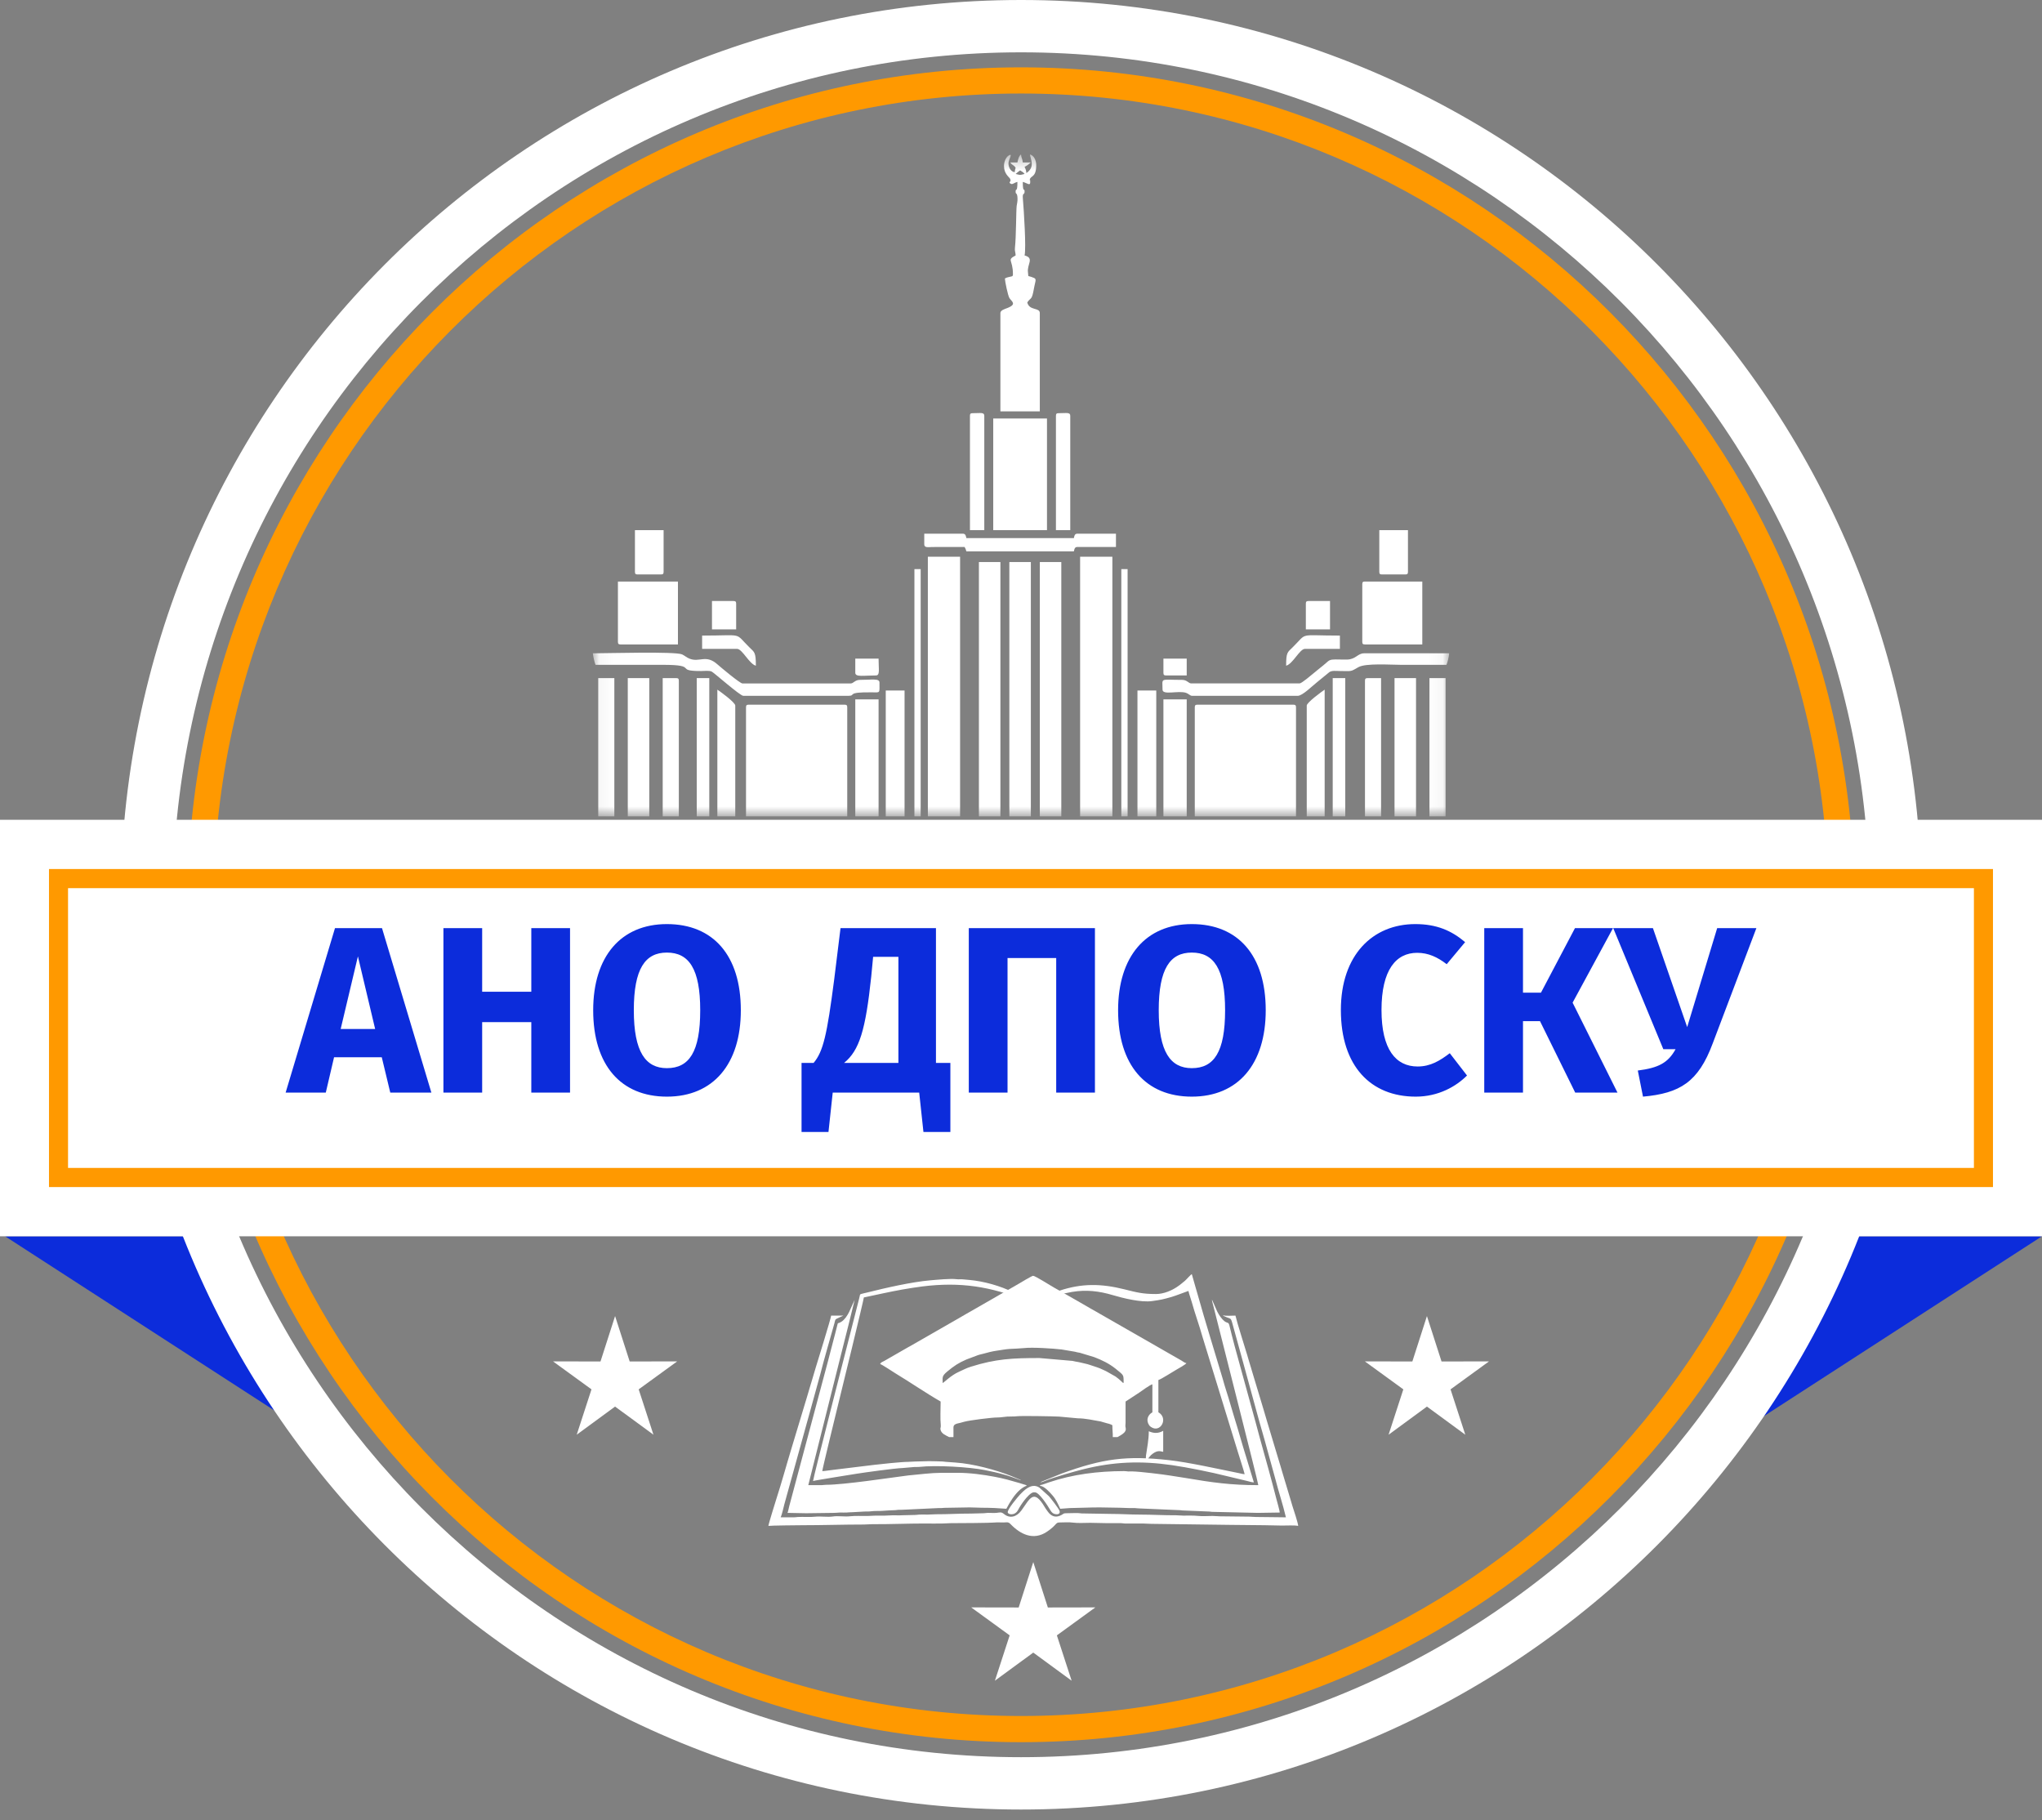 <svg width="138" height="123" viewBox="0 0 138 123" fill="none" xmlns="http://www.w3.org/2000/svg">
<rect x="0" y="0" width="138" height="123" fill="#808080" stroke="none"/>
<g clip-path="url(#clip0_44_60)">
<path fill-rule="evenodd" clip-rule="evenodd" d="M125.551 83.542L118.845 95.93L137.995 83.542H125.551Z" fill="#0C2CDB"/>
<path fill-rule="evenodd" clip-rule="evenodd" d="M12.79 83.542L19.496 95.93L0.346 83.542H12.79Z" fill="#0C2CDB"/>
<path d="M69.003 0C85.809 0 101.024 6.843 112.038 17.907C123.051 28.971 129.863 44.256 129.863 61.139C129.863 78.022 123.051 93.306 112.038 104.37C101.024 115.434 85.809 122.278 69.003 122.278C52.197 122.278 36.982 115.434 25.969 104.37C14.955 93.306 8.143 78.022 8.143 61.139C8.143 44.256 14.955 28.971 25.969 17.907C36.982 6.843 52.197 0 69.003 0ZM109.549 20.408C99.172 9.984 84.837 3.536 69.003 3.536C53.169 3.536 38.834 9.984 28.458 20.408C18.081 30.832 11.663 45.232 11.663 61.139C11.663 77.046 18.081 91.446 28.458 101.87C38.834 112.294 53.169 118.741 69.003 118.741C84.837 118.741 99.172 112.294 109.549 101.87C119.925 91.446 126.343 77.045 126.343 61.139C126.343 45.232 119.925 30.832 109.549 20.408Z" fill="white"/>
<path d="M69.001 4.551C84.556 4.551 98.638 10.885 108.832 21.125C119.026 31.366 125.331 45.513 125.331 61.139C125.331 76.765 119.026 90.912 108.832 101.152C98.638 111.393 84.556 117.727 69.001 117.727C53.446 117.727 39.363 111.393 29.17 101.152C18.976 90.912 12.671 76.765 12.671 61.139C12.671 45.513 18.976 31.366 29.17 21.125C39.363 10.885 53.446 4.551 69.001 4.551ZM107.588 22.375C97.712 12.455 84.07 6.319 69.001 6.319C53.932 6.319 40.289 12.455 30.414 22.375C20.539 32.295 14.431 46.001 14.431 61.139C14.431 76.277 20.539 89.982 30.414 99.902C40.289 109.822 53.932 115.958 69.001 115.958C84.07 115.958 97.712 109.822 107.588 99.902C117.463 89.982 123.571 76.277 123.571 61.139C123.571 46.001 117.463 32.295 107.588 22.375Z" fill="#FF9900"/>
<path d="M138 55.397H0V83.542H138V55.397Z" fill="white"/>
<path fill-rule="evenodd" clip-rule="evenodd" d="M3.311 58.724H134.687V80.215H3.311V58.724ZM4.598 60.017H133.399V78.922H4.598V60.017Z" fill="#FF9900"/>
<path d="M26.375 73.832H29.153L25.816 62.718H22.639L19.303 73.832H22.017L22.576 71.442H25.8L26.375 73.832ZM23.023 69.534L24.188 64.626L25.353 69.534H23.023ZM35.906 73.832H38.524V62.718H35.906V67.016H32.585V62.718H29.967V73.832H32.585V69.069H35.906V73.832ZM45.069 62.445C41.956 62.445 40.088 64.642 40.088 68.267C40.088 71.972 41.956 74.105 45.069 74.105C48.198 74.105 50.066 71.908 50.066 68.267C50.066 64.562 48.198 62.445 45.069 62.445ZM45.069 64.37C46.554 64.37 47.321 65.46 47.321 68.267C47.321 71.09 46.57 72.18 45.069 72.18C43.633 72.18 42.834 71.09 42.834 68.267C42.834 65.46 43.6 64.37 45.069 64.37ZM63.253 71.827V62.718H56.803L56.372 66.214C55.893 69.903 55.638 71.058 54.983 71.827H54.169V76.494H55.989L56.276 73.832H62.12L62.407 76.494H64.227V71.827H63.253ZM60.715 71.827H57.043C58.08 70.977 58.495 69.614 58.879 65.99L59.006 64.658H60.715V71.827ZM73.997 62.718H65.472V73.832H68.09V64.739H71.379V73.832H73.997V62.718ZM80.543 62.445C77.429 62.445 75.562 64.642 75.562 68.267C75.562 71.972 77.429 74.105 80.543 74.105C83.671 74.105 85.539 71.908 85.539 68.267C85.539 64.562 83.671 62.445 80.543 62.445ZM80.543 64.37C82.027 64.37 82.793 65.46 82.793 68.267C82.793 71.09 82.043 72.18 80.543 72.18C79.106 72.18 78.308 71.09 78.308 68.267C78.308 65.46 79.074 64.37 80.543 64.37ZM95.645 62.445C92.772 62.445 90.617 64.53 90.617 68.251C90.617 72.052 92.644 74.105 95.677 74.105C97.21 74.105 98.407 73.415 99.142 72.677L97.977 71.17C97.322 71.667 96.683 72.068 95.805 72.068C94.337 72.068 93.363 70.929 93.363 68.251C93.363 65.525 94.352 64.386 95.773 64.386C96.523 64.386 97.146 64.675 97.769 65.156L99.014 63.664C98.088 62.879 97.082 62.445 95.645 62.445ZM109.008 62.718H106.438L104.139 67.08H102.925V62.718H100.307V73.832H102.925V69.005H104.075L106.454 73.832H109.311L106.278 67.754L109.008 62.718ZM118.698 62.718H116.048L114.021 69.406L111.706 62.718H109.024L112.408 70.897H113.238C112.727 71.827 112.073 72.164 110.684 72.34L111.035 74.105C113.526 73.88 114.771 73.126 115.745 70.512L118.698 62.718Z" fill="#0C2CDB"/>
<path fill-rule="evenodd" clip-rule="evenodd" d="M41.568 88.933L40.582 92.001L37.373 91.995L39.973 93.885L38.975 96.95L41.568 95.049L44.161 96.95L43.163 93.885L45.764 91.995L42.554 92.001L41.568 88.933Z" fill="white"/>
<path fill-rule="evenodd" clip-rule="evenodd" d="M96.433 88.933L95.448 92.001L92.238 91.995L94.838 93.885L93.841 96.95L96.433 95.049L99.026 96.95L98.029 93.885L100.629 91.995L97.42 92.001L96.433 88.933Z" fill="white"/>
<path fill-rule="evenodd" clip-rule="evenodd" d="M78.125 87.443C77.221 87.443 76.852 87.341 75.978 87.123C74.431 86.737 73.119 86.709 71.591 87.22C71.407 87.282 70.207 87.765 69.992 87.952C70.082 87.945 70.189 87.898 70.277 87.868C70.944 87.643 71.764 87.416 72.454 87.3C73.409 87.14 74.279 87.242 75.196 87.515C75.894 87.723 77.118 88.027 77.862 87.919C78.468 87.832 78.571 87.811 79.157 87.646C79.439 87.567 80.251 87.249 80.314 87.234C80.374 87.497 80.475 87.744 80.544 87.998C80.739 88.715 81.061 89.596 81.263 90.331L83.639 98.058C83.748 98.429 84.049 99.333 84.115 99.617C84.001 99.615 83.826 99.566 83.706 99.542C82.307 99.261 80.337 98.817 79 98.668C76.132 98.349 74.529 98.561 71.746 99.574L70.399 100.119C70.349 100.142 70.347 100.144 70.315 100.172C70.383 100.167 70.594 100.083 70.66 100.057C71.25 99.82 72.582 99.441 73.171 99.293C75.249 98.771 77.097 98.701 79.215 99.008C80.266 99.161 81.871 99.484 82.921 99.751L84.263 100.071C84.397 100.104 84.601 100.169 84.737 100.172L84.21 98.434C83.94 97.585 83.691 96.65 83.421 95.801C83.248 95.256 83.06 94.546 82.891 94.042C82.795 93.758 82.715 93.454 82.626 93.151C82.075 91.287 81.45 89.312 80.931 87.448C80.893 87.313 80.843 87.14 80.8 87L80.544 86.101C80.472 86.12 80.16 86.486 80.073 86.554C79.828 86.744 79.849 86.758 79.539 86.966C79.207 87.19 78.664 87.443 78.125 87.443ZM68.103 102.186C68.103 102.354 68.585 102.443 68.794 102.047C68.921 101.808 69.074 101.577 69.242 101.363C69.356 101.214 69.672 100.844 69.854 100.844H69.946C70.229 100.844 70.811 101.753 70.973 102.034C71.059 102.183 71.169 102.325 71.42 102.325C71.581 102.325 71.656 102.224 71.598 102.08C71.532 101.919 71.014 101.244 70.885 101.104L70.241 100.524C69.785 100.226 69.351 100.57 69.042 100.884C68.999 100.927 68.965 100.956 68.927 101C68.749 101.202 68.103 101.957 68.103 102.186ZM56.196 94.09C56.455 93.053 56.718 92.016 56.98 90.966C57.108 90.451 57.243 89.93 57.376 89.396L57.758 87.837L57.382 88.662C57.26 88.908 57.078 89.182 56.859 89.317C56.596 89.479 56.639 89.342 56.595 89.514L56.45 90.086C56.37 90.408 56.286 90.697 56.205 91.021C56.123 91.352 56.045 91.649 55.957 91.974L53.339 101.774C53.306 101.898 53.264 102.14 53.219 102.232C53.668 102.232 54.037 102.256 54.487 102.256L56.353 102.232C56.526 102.233 56.623 102.21 56.767 102.208C56.909 102.206 57.065 102.217 57.206 102.209C57.341 102.202 57.449 102.185 57.62 102.186L58.428 102.141C58.574 102.129 58.705 102.149 58.851 102.126C59.098 102.089 59.411 102.114 59.669 102.092C59.94 102.07 60.205 102.057 60.501 102.048C60.611 102.045 60.606 102.03 60.707 102.024C60.774 102.02 60.848 102.026 60.916 102.025L63.403 101.908C63.562 101.908 63.698 101.909 63.824 101.891L65.522 101.862C65.8 101.861 66.049 101.885 66.352 101.885C66.924 101.885 67.48 101.91 68.011 101.954C68.242 101.516 68.561 100.987 68.939 100.665C69.028 100.589 69.262 100.415 69.393 100.404C69.342 100.334 69.278 100.339 69.136 100.291C69.04 100.259 68.981 100.24 68.873 100.209C68.27 100.036 67.878 99.917 67.214 99.792C66.455 99.65 65.572 99.524 64.693 99.524C63.907 99.524 63.282 99.507 62.501 99.59L61.369 99.703C60.167 99.854 57.065 100.333 55.822 100.334C55.684 100.334 55.655 100.357 55.524 100.358L54.625 100.358L56.196 94.09ZM52.759 102.533C52.84 102.363 52.956 101.852 53.007 101.649L54.22 97.266C54.388 96.677 54.533 96.115 54.702 95.529L55.426 92.9C55.71 91.781 56.08 90.532 56.394 89.405C56.45 89.203 56.417 89.158 56.619 89.076L56.998 88.901H56.169C56.165 89.063 55.145 92.362 55.111 92.468C55.016 92.769 54.945 93.056 54.847 93.359C54.749 93.661 54.671 93.957 54.582 94.25L53.516 97.785C53.154 98.971 52.834 100.16 52.45 101.344C52.4 101.501 51.941 102.967 51.929 103.112C52.049 103.086 53.948 103.066 54.233 103.066C55.62 103.066 56.987 103.019 58.38 103.019C58.603 103.019 58.759 102.995 58.956 102.996C60.133 103.003 61.335 102.95 62.481 102.95C62.875 102.95 63.289 102.962 63.68 102.951L64.255 102.927C64.754 102.927 66.931 102.915 67.208 102.884C67.372 102.865 67.629 102.88 67.803 102.88C68.048 102.88 68.128 102.819 68.293 102.99C68.956 103.679 69.835 104.122 70.753 103.506C71.456 103.033 71.303 102.876 71.626 102.879C71.917 102.882 72.232 102.847 72.517 102.89C72.828 102.937 73.339 102.904 73.678 102.904C74.092 102.904 74.432 102.927 74.853 102.927L75.753 102.926C75.881 102.927 75.899 102.949 76.027 102.951C76.425 102.956 76.828 102.95 77.226 102.95C77.452 102.95 77.588 102.974 77.802 102.973L83.078 103.042C83.895 103.042 84.636 103.066 85.451 103.066C85.865 103.066 86.205 103.089 86.626 103.089C86.981 103.089 87.488 103.06 87.732 103.112C87.728 102.924 87.42 102.008 87.343 101.767C87.295 101.614 87.262 101.477 87.211 101.321L86.677 99.543C86.593 99.237 86.501 98.958 86.411 98.653L85.615 96.004C85.52 95.703 85.449 95.416 85.351 95.112L84.816 93.335C84.77 93.174 84.734 93.046 84.682 92.891C84.63 92.736 84.598 92.597 84.55 92.445C84.457 92.155 84.375 91.861 84.284 91.554C84.104 90.943 83.62 89.45 83.493 88.901C83.301 88.901 82.79 88.939 82.663 88.878C82.694 88.953 82.646 88.899 82.754 88.95C83.176 89.15 83.169 89.014 83.276 89.397L84 92.026C84.039 92.177 84.079 92.316 84.125 92.479C84.573 94.076 84.987 95.683 85.454 97.276L86.184 99.923C86.403 100.789 86.699 101.655 86.903 102.533C86.208 102.533 85.591 102.508 84.898 102.51C84.702 102.511 84.597 102.486 84.415 102.486L82.433 102.464C82.236 102.464 82.132 102.439 81.95 102.44C81.671 102.442 81.223 102.467 80.962 102.437C80.674 102.405 80.294 102.417 79.968 102.417C79.771 102.418 79.667 102.393 79.484 102.394C78.668 102.399 77.87 102.348 77.042 102.348C76.395 102.348 75.742 102.302 75.084 102.302L73.112 102.269C72.799 102.221 72.438 102.258 72.111 102.255C71.848 102.252 71.898 102.287 71.728 102.379C71.414 102.548 71.133 102.51 70.896 102.25C70.84 102.189 70.797 102.123 70.746 102.054C70.691 101.981 70.654 101.927 70.607 101.846C69.836 100.534 69.586 101.315 69.015 102.084C68.713 102.491 68.259 102.645 67.846 102.305C67.666 102.157 67.576 102.205 67.362 102.229C67.195 102.248 66.942 102.231 66.766 102.231C66.632 102.232 66.609 102.253 66.491 102.256L65.615 102.279C64.819 102.275 64.069 102.329 63.265 102.325C63.058 102.324 62.914 102.348 62.689 102.348C62.505 102.348 62.293 102.338 62.113 102.348C62.005 102.354 61.97 102.372 61.837 102.372L60.959 102.393C60.784 102.408 60.544 102.394 60.362 102.394C60.139 102.394 59.983 102.419 59.786 102.418C59.586 102.417 59.386 102.417 59.187 102.417L58.612 102.442C58.232 102.446 57.797 102.422 57.455 102.46C57.068 102.504 56.651 102.42 56.274 102.477C55.928 102.53 55.446 102.45 55.089 102.49C54.728 102.531 54.3 102.489 53.911 102.51C53.803 102.516 53.769 102.534 53.635 102.534L52.759 102.533ZM54.947 100.08C55.028 100.041 57.693 99.619 57.909 99.584C58.434 99.499 60.477 99.217 61.007 99.2L61.791 99.132C61.889 99.124 61.989 99.139 62.086 99.128C63.288 98.992 65.538 99.137 66.538 99.337C66.997 99.429 67.383 99.508 67.811 99.632C68.014 99.691 68.222 99.744 68.409 99.819L69.001 100.034C68.973 100.009 68.971 100.006 68.932 99.987L68.363 99.749C67.28 99.314 65.738 98.909 64.577 98.831L63.932 98.784C63.818 98.782 63.818 98.763 63.703 98.76C63.375 98.75 63.105 98.737 62.781 98.737C62.435 98.737 62.172 98.762 61.836 98.761C61.647 98.76 61.554 98.786 61.376 98.784C60.977 98.779 59.387 98.947 59.088 98.986L56.458 99.306C56.305 99.327 56.167 99.344 56.028 99.36C55.885 99.377 55.713 99.409 55.57 99.409C55.572 99.284 56.554 95.267 56.615 95.021C56.856 94.057 58.377 87.808 58.38 87.674L59.672 87.398C60.106 87.312 60.532 87.213 60.98 87.139C61.423 87.066 61.864 86.989 62.339 86.93C64.905 86.61 66.942 86.933 69.321 87.886C69.393 87.915 69.526 87.981 69.6 87.998C69.505 87.868 68.586 87.385 68.441 87.312C67.617 86.897 66.481 86.577 65.523 86.493C65.403 86.483 65.21 86.469 65.102 86.454C64.955 86.434 64.8 86.462 64.653 86.442C64.254 86.386 63.323 86.479 62.894 86.515C61.627 86.622 59.854 87.027 58.583 87.346C58.461 87.376 58.316 87.404 58.212 87.436C58.092 87.472 58.132 87.469 58.062 87.749L57.588 89.609C57.37 90.482 54.947 99.885 54.947 100.08ZM82.482 88.991C82.411 88.895 82.322 88.746 82.264 88.632L81.903 87.813C81.906 87.93 81.968 88.12 81.995 88.23C82.347 89.643 85.033 100.179 85.037 100.358C83.162 100.358 81.924 100.179 80.126 99.875C79.762 99.813 79.414 99.768 79.05 99.706C78.623 99.634 77.009 99.437 76.536 99.431C76.439 99.43 76.332 99.437 76.235 99.432C76.129 99.426 76.094 99.408 75.96 99.408C74.183 99.416 72.508 99.623 70.888 100.169C70.754 100.214 70.415 100.347 70.291 100.358V100.404C70.586 100.429 70.934 100.832 71.115 101.035C71.375 101.327 71.496 101.63 71.651 101.955L72.295 101.907C72.951 101.899 73.641 101.862 74.3 101.862C74.785 101.862 75.194 101.885 75.683 101.885C75.936 101.885 76.117 101.909 76.351 101.908C76.464 101.908 76.585 101.904 76.697 101.907C76.82 101.911 76.871 101.933 77.019 101.932L79.669 102.046C79.812 102.046 79.848 102.071 79.99 102.071L81.651 102.139C81.793 102.139 81.829 102.164 81.972 102.164L85.013 102.232C85.513 102.232 85.97 102.209 86.488 102.209C86.485 102.089 86.292 101.423 86.248 101.247C86.167 100.921 86.087 100.627 86.004 100.311C85.635 98.91 85.214 97.486 84.852 96.099L83.829 92.382C83.598 91.564 83.275 90.377 83.084 89.567C83.005 89.233 82.909 89.562 82.482 88.991Z" fill="white"/>
<path fill-rule="evenodd" clip-rule="evenodd" d="M64.435 96.454C64.435 96.222 64.687 96.199 64.884 96.151C65.004 96.123 65.065 96.102 65.164 96.074C65.529 95.972 67.06 95.781 67.411 95.785C67.628 95.787 67.858 95.738 68.06 95.726C68.303 95.712 68.522 95.728 68.74 95.701C69.032 95.666 71.173 95.703 71.576 95.726L72.848 95.843C73.363 95.844 73.872 95.969 74.382 96.054L74.809 96.177C74.853 96.191 74.898 96.199 74.94 96.21C75.036 96.237 75.103 96.268 75.174 96.308C75.174 96.692 75.213 96.82 75.202 97.111H75.519L75.712 97.003C76.237 96.696 76.049 96.524 76.054 96.347C76.055 96.298 76.067 96.206 76.067 96.135L76.067 94.708L76.976 94.114C77.089 94.034 77.75 93.555 77.879 93.544V95.435C77.57 95.611 77.436 95.963 77.651 96.292C77.695 96.359 77.716 96.379 77.775 96.42C78.418 96.878 78.99 95.836 78.285 95.435V93.253C78.47 93.206 79.276 92.681 79.503 92.555C79.65 92.473 80.116 92.209 80.179 92.118C80.041 92.084 79.953 92.004 79.836 91.934L74.011 88.597C73.902 88.536 73.805 88.483 73.692 88.416C73.47 88.284 73.263 88.171 73.041 88.04L71.274 87.031C71.019 86.891 69.957 86.211 69.818 86.211C69.739 86.211 68.915 86.707 68.819 86.765L65.909 88.438C65.68 88.57 65.486 88.678 65.255 88.811C65.141 88.876 65.057 88.932 64.94 88.995L61.536 90.949C61.477 90.982 61.43 91.005 61.374 91.037L59.769 91.959C59.668 92.017 59.514 92.058 59.484 92.176C59.618 92.21 60.334 92.695 60.521 92.807C61.445 93.363 62.684 94.204 63.569 94.708C63.569 95.177 63.532 95.86 63.578 96.302C63.595 96.471 63.534 96.485 63.56 96.607C63.621 96.89 63.93 96.995 64.142 97.111H64.436C64.431 96.822 64.435 96.549 64.435 96.454ZM77.42 98.745C77.509 98.72 77.505 98.696 77.552 98.626C77.651 98.477 77.748 98.345 77.894 98.238C78.276 97.958 78.448 98.091 78.61 98.105V96.687C78.24 96.896 77.929 96.844 77.636 96.716C77.636 97.295 77.527 97.796 77.446 98.366C77.445 98.543 77.43 98.612 77.42 98.745ZM63.705 93.457C63.705 93.064 63.642 92.993 64.013 92.683C64.472 92.3 64.785 92.094 65.31 91.867L66.072 91.58C66.228 91.523 66.322 91.517 66.483 91.47L66.896 91.361C67.188 91.287 67.51 91.256 67.781 91.207C68.058 91.157 68.408 91.139 68.737 91.129L69.219 91.095C69.766 91.03 71.192 91.124 71.737 91.189L72.579 91.331C72.696 91.349 72.677 91.351 72.779 91.377C72.854 91.396 72.924 91.403 72.986 91.416L73.937 91.703C74.454 91.899 74.956 92.138 75.395 92.492C75.912 92.91 75.923 92.906 75.933 93.225C75.945 93.654 75.955 93.422 75.391 93.019L74.753 92.658C74.688 92.631 74.64 92.606 74.584 92.579C74.214 92.395 74.044 92.372 73.68 92.242C73.557 92.198 73.43 92.163 73.292 92.135C73.139 92.103 73.043 92.072 72.891 92.043C72.734 92.013 72.624 92.001 72.479 91.962L70.251 91.769C68.426 91.769 67.302 91.822 65.604 92.357C65.278 92.46 65.122 92.559 64.81 92.696C64.266 92.934 63.793 93.431 63.705 93.457Z" fill="white"/>
<path fill-rule="evenodd" clip-rule="evenodd" d="M69.829 105.557L68.843 108.625L65.634 108.619L68.234 110.509L67.236 113.573L69.829 111.673L72.422 113.573L71.424 110.509L74.025 108.619L70.815 108.625L69.829 105.557Z" fill="white"/>
<mask id="mask0_44_60" style="mask-type:luminance" maskUnits="userSpaceOnUse" x="40" y="10" width="58" height="46">
<path d="M97.936 10.437H40.065V55.164H97.936V10.437Z" fill="white"/>
</mask>
<g mask="url(#mask0_44_60)">
<path fill-rule="evenodd" clip-rule="evenodd" d="M50.416 47.799V55.163H57.257V47.799C57.257 47.661 57.215 47.619 57.075 47.619H50.598C50.458 47.619 50.416 47.661 50.416 47.799Z" fill="white"/>
<path fill-rule="evenodd" clip-rule="evenodd" d="M80.744 47.799V55.163H87.585V47.799C87.585 47.661 87.542 47.619 87.403 47.619H80.926C80.786 47.619 80.744 47.661 80.744 47.799Z" fill="white"/>
<path fill-rule="evenodd" clip-rule="evenodd" d="M72.995 55.164H75.175V37.62H72.995V55.164Z" fill="white"/>
<path fill-rule="evenodd" clip-rule="evenodd" d="M62.705 55.164H64.884V37.62H62.705V55.164Z" fill="white"/>
<path fill-rule="evenodd" clip-rule="evenodd" d="M68.94 11.514C69.071 11.601 69.149 11.627 69.242 11.754C68.859 11.842 69.02 11.842 68.637 11.754C68.734 11.67 68.83 11.587 68.94 11.514ZM67.85 11.215C67.85 11.74 68.191 11.958 68.257 12.069C68.395 12.3 68.09 12.295 68.312 12.419C68.431 12.485 68.538 12.343 68.758 12.293C68.758 13.094 68.637 12.652 68.637 12.951C68.637 13.168 68.739 12.977 68.763 13.37C68.779 13.627 68.726 13.743 68.707 13.918C68.667 14.263 68.676 15.966 68.591 16.742C68.565 16.98 68.632 17.032 68.637 17.262C68.012 17.59 68.455 17.518 68.455 18.52C68.455 18.711 68.384 18.662 68.224 18.71C68.048 18.762 68.084 18.728 67.911 18.819C67.915 18.996 68.107 19.954 68.215 20.135C68.352 20.366 68.766 20.552 68.058 20.822C67.888 20.887 67.608 20.968 67.608 21.154V27.8H70.271V21.154C70.271 20.759 69.56 21.014 69.424 20.436C69.641 20.114 69.715 20.268 69.824 19.754C69.865 19.562 69.874 19.475 69.914 19.3C70.025 18.821 70.042 18.835 69.711 18.715C69.407 18.604 69.523 18.756 69.472 18.408C69.39 17.861 69.928 17.444 69.242 17.262C69.358 16.773 69.195 14.231 69.126 13.417C69.088 12.977 69.242 13.194 69.242 12.951C69.242 12.647 69.121 13.103 69.121 12.293C69.407 12.359 69.644 12.616 69.623 12.264C69.598 11.839 69.547 12.436 69.599 12.128C69.645 11.853 70.029 12.02 70.029 11.155C70.029 10.87 69.898 10.514 69.605 10.437C69.63 10.728 69.983 11.284 69.363 11.694C69.348 11.51 69.306 11.406 69.242 11.275C69.445 11.169 69.503 11.116 69.666 10.976H69.121C69.1 10.72 69.022 10.692 69 10.437C68.851 10.545 68.807 10.766 68.758 10.976H68.274C68.431 11.208 68.479 11.102 68.637 11.335C68.605 11.471 68.59 11.472 68.576 11.634C68.304 11.612 68.152 11.289 68.152 11.035C68.152 10.782 68.482 10.315 68.174 10.505C67.984 10.622 67.85 10.925 67.85 11.215Z" fill="white"/>
<path fill-rule="evenodd" clip-rule="evenodd" d="M67.124 35.824H70.756V28.279H67.124V35.824Z" fill="white"/>
<path fill-rule="evenodd" clip-rule="evenodd" d="M66.155 55.164H67.608V37.98H66.155V55.164Z" fill="white"/>
<path fill-rule="evenodd" clip-rule="evenodd" d="M70.272 55.164H71.724V37.98H70.272V55.164Z" fill="white"/>
<path fill-rule="evenodd" clip-rule="evenodd" d="M68.213 55.164H69.666V37.98H68.213V55.164Z" fill="white"/>
<path fill-rule="evenodd" clip-rule="evenodd" d="M41.76 43.368C41.76 43.506 41.802 43.548 41.941 43.548H45.816V39.297H41.76V43.368Z" fill="white"/>
<path fill-rule="evenodd" clip-rule="evenodd" d="M92.064 39.476V43.368C92.064 43.506 92.106 43.548 92.246 43.548H96.12V39.297H92.246C92.106 39.297 92.064 39.338 92.064 39.476Z" fill="white"/>
<path fill-rule="evenodd" clip-rule="evenodd" d="M40.246 44.925H44.786C47.269 44.925 45.525 45.352 47.389 45.344C47.603 45.343 47.897 45.301 48.085 45.375C48.227 45.431 50.014 47.021 50.234 47.021H57.317C57.906 47.021 57.104 46.756 58.955 46.785C59.499 46.794 59.436 46.855 59.436 46.123C59.436 45.823 58.92 45.943 58.104 45.943C57.784 45.943 57.672 46.183 57.499 46.183H50.174C50.004 46.183 48.678 45.065 48.466 44.879C47.696 44.206 47.281 44.779 46.599 44.509C46.404 44.432 46.281 44.31 46.102 44.223C45.662 44.01 40.99 44.147 40.065 44.147C40.081 44.336 40.181 44.791 40.246 44.925Z" fill="white"/>
<path fill-rule="evenodd" clip-rule="evenodd" d="M87.826 46.182H80.502C80.328 46.182 80.216 45.943 79.896 45.943C78.346 45.943 78.565 45.772 78.565 46.601C78.565 47.002 79.648 46.643 80.159 46.82C80.334 46.881 80.428 47.02 80.562 47.02H87.705C88.024 47.02 88.724 46.317 89.011 46.096L89.839 45.418C90.024 45.298 90.267 45.342 90.55 45.344C91.383 45.349 91.247 45.404 91.802 45.084C92.291 44.802 93.99 44.925 94.667 44.925C95.696 44.925 96.725 44.925 97.754 44.925C97.818 44.793 97.931 44.343 97.936 44.147H92.185C91.751 44.147 91.629 44.557 91.038 44.569C90.778 44.575 90.505 44.561 90.244 44.562C89.889 44.563 89.818 44.62 89.628 44.791C89.477 44.927 89.362 45.016 89.2 45.145C89.031 45.28 88.935 45.369 88.769 45.498C88.609 45.623 87.969 46.182 87.826 46.182Z" fill="white"/>
<path fill-rule="evenodd" clip-rule="evenodd" d="M94.243 55.164H95.696V45.823H94.243V55.164Z" fill="white"/>
<path fill-rule="evenodd" clip-rule="evenodd" d="M42.426 55.164H43.878V45.823H42.426V55.164Z" fill="white"/>
<path fill-rule="evenodd" clip-rule="evenodd" d="M57.801 55.163H59.375V47.26H57.801V55.163Z" fill="white"/>
<path fill-rule="evenodd" clip-rule="evenodd" d="M78.625 55.163H80.199V47.26H78.625V55.163Z" fill="white"/>
<path fill-rule="evenodd" clip-rule="evenodd" d="M62.462 36.782C62.462 37.034 62.736 36.968 63.005 36.964L65.186 36.961C65.252 37.085 65.27 37.103 65.308 37.261H72.572C72.608 37.109 72.622 36.961 72.814 36.961H75.417V36.063H72.814C72.622 36.063 72.608 36.211 72.572 36.363H65.308C65.272 36.211 65.257 36.063 65.066 36.063H62.462V36.782Z" fill="white"/>
<path fill-rule="evenodd" clip-rule="evenodd" d="M59.86 55.163H61.131V46.661H59.86V55.163Z" fill="white"/>
<path fill-rule="evenodd" clip-rule="evenodd" d="M76.87 55.163H78.141V46.661H76.87V55.163Z" fill="white"/>
<path fill-rule="evenodd" clip-rule="evenodd" d="M40.428 55.164H41.518V45.823H40.428V55.164Z" fill="white"/>
<path fill-rule="evenodd" clip-rule="evenodd" d="M96.604 55.164H97.694V45.823H96.604V55.164Z" fill="white"/>
<path fill-rule="evenodd" clip-rule="evenodd" d="M92.246 46.003V55.164H93.335V45.823H92.427C92.288 45.823 92.246 45.865 92.246 46.003Z" fill="white"/>
<path fill-rule="evenodd" clip-rule="evenodd" d="M44.786 55.164H45.876V46.003C45.876 45.865 45.834 45.823 45.694 45.823H44.786V55.164Z" fill="white"/>
<path fill-rule="evenodd" clip-rule="evenodd" d="M48.479 55.164H49.69V47.679C49.69 47.461 48.639 46.708 48.479 46.602V55.164Z" fill="white"/>
<path fill-rule="evenodd" clip-rule="evenodd" d="M88.311 47.679V55.164H89.522V46.602C89.37 46.702 88.311 47.468 88.311 47.679Z" fill="white"/>
<path fill-rule="evenodd" clip-rule="evenodd" d="M47.087 55.164H47.934V45.823H47.087V55.164Z" fill="white"/>
<path fill-rule="evenodd" clip-rule="evenodd" d="M90.066 55.164H90.913V45.823H90.066V55.164Z" fill="white"/>
<path fill-rule="evenodd" clip-rule="evenodd" d="M71.361 28.1V35.824H72.329V28.1C72.329 27.845 72.097 27.921 71.543 27.921C71.403 27.921 71.361 27.962 71.361 28.1Z" fill="white"/>
<path fill-rule="evenodd" clip-rule="evenodd" d="M65.55 28.1V35.824H66.519V28.1C66.519 27.845 66.286 27.921 65.732 27.921C65.592 27.921 65.55 27.962 65.55 28.1Z" fill="white"/>
<path fill-rule="evenodd" clip-rule="evenodd" d="M61.797 55.163H62.22V38.458H61.797V55.163Z" fill="white"/>
<path fill-rule="evenodd" clip-rule="evenodd" d="M75.78 55.163H76.204V38.458H75.78V55.163Z" fill="white"/>
<path fill-rule="evenodd" clip-rule="evenodd" d="M93.214 38.638C93.214 38.776 93.256 38.818 93.396 38.818H94.969C95.109 38.818 95.151 38.776 95.151 38.638V35.824H93.214V38.638Z" fill="white"/>
<path fill-rule="evenodd" clip-rule="evenodd" d="M42.91 38.638C42.91 38.776 42.952 38.818 43.091 38.818H44.665C44.805 38.818 44.847 38.776 44.847 38.638V35.824H42.91V38.638Z" fill="white"/>
<path fill-rule="evenodd" clip-rule="evenodd" d="M47.45 43.847H49.811C50.166 43.847 50.627 44.864 51.082 44.985C51.082 44.063 50.989 44.082 50.643 43.742C49.597 42.714 50.326 42.949 47.45 42.949V43.847H47.45Z" fill="white"/>
<path fill-rule="evenodd" clip-rule="evenodd" d="M86.918 44.985C87.373 44.865 87.835 43.847 88.19 43.847H90.551V42.949C87.674 42.949 88.404 42.713 87.357 43.742C87.004 44.09 86.918 44.075 86.918 44.985Z" fill="white"/>
<path fill-rule="evenodd" clip-rule="evenodd" d="M88.25 40.794V42.53H89.884V40.614H88.432C88.292 40.614 88.25 40.656 88.25 40.794Z" fill="white"/>
<path fill-rule="evenodd" clip-rule="evenodd" d="M48.116 42.53H49.75V40.794C49.75 40.656 49.708 40.614 49.568 40.614H48.116V42.53Z" fill="white"/>
<path fill-rule="evenodd" clip-rule="evenodd" d="M57.801 45.464C57.801 45.768 58.358 45.643 59.194 45.643C59.483 45.643 59.375 45.242 59.375 44.506H57.801V45.464Z" fill="white"/>
<path fill-rule="evenodd" clip-rule="evenodd" d="M78.625 45.464C78.625 45.602 78.667 45.643 78.807 45.643H80.199V44.506H78.625V45.464Z" fill="white"/>
</g>
</g>
<defs>
<clipPath id="clip0_44_60">
<rect width="138" height="122.377" fill="white"/>
</clipPath>
</defs>
</svg>
